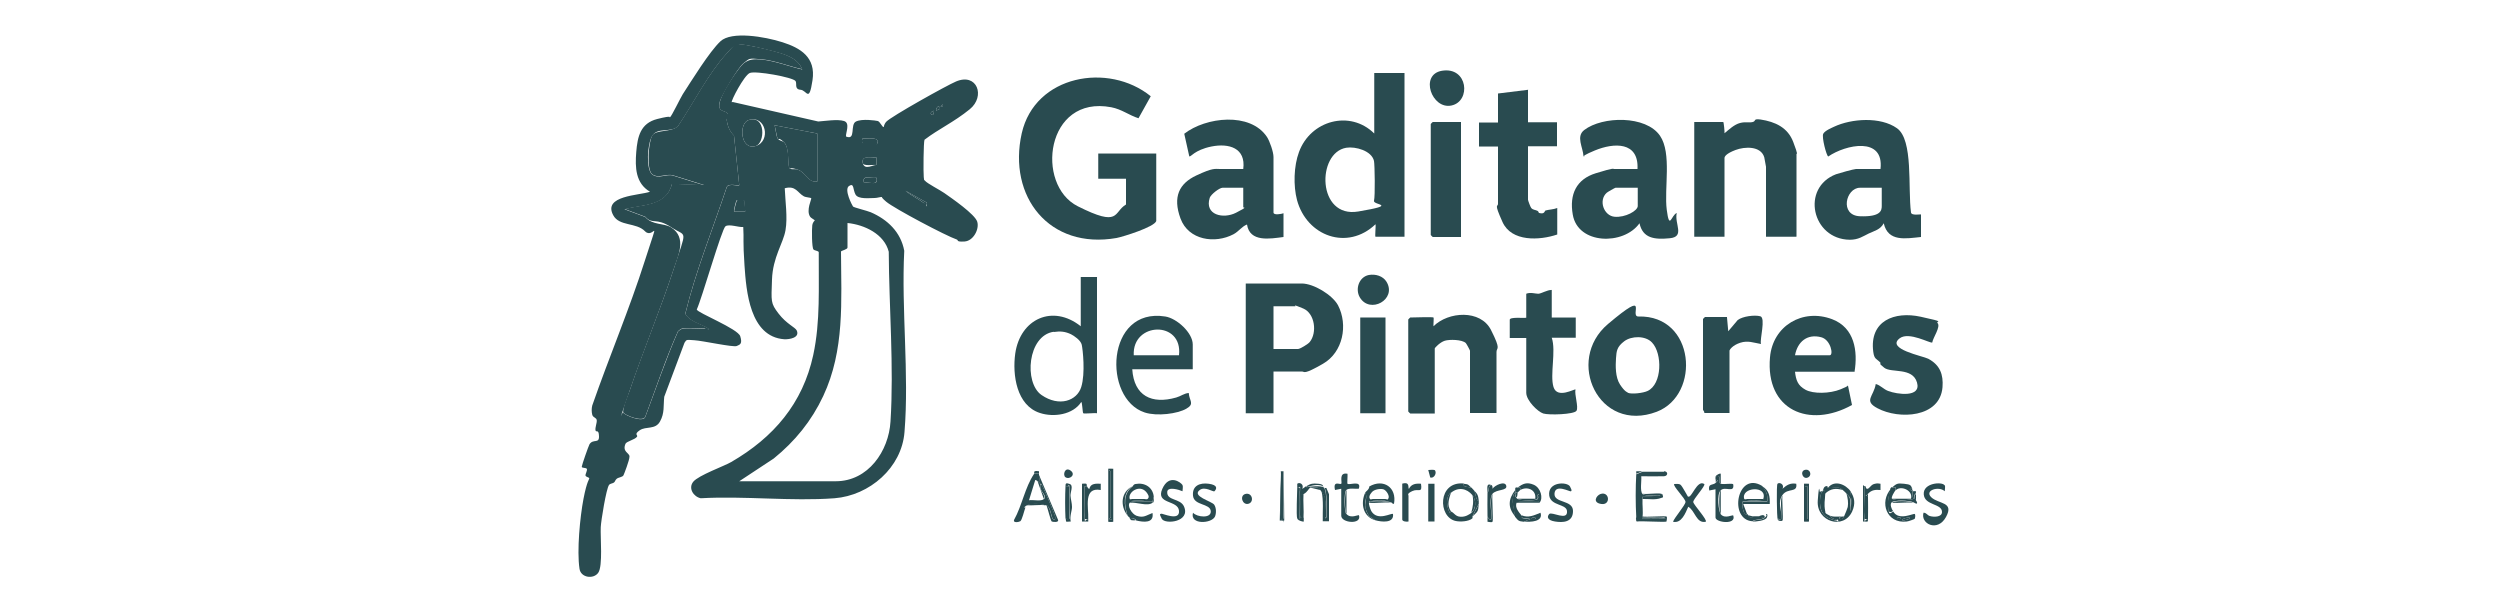 <?xml version="1.0" encoding="UTF-8"?>
<svg id="Capa_1" xmlns="http://www.w3.org/2000/svg" version="1.1" viewBox="0 0 1000 243">
  <!-- Generator: Adobe Illustrator 29.5.1, SVG Export Plug-In . SVG Version: 2.1.0 Build 141)  -->
  <defs>
    <style>
      .st0 {
        fill: #294b50;
      }

      .st1 {
        fill: #294b50;
      }
    </style>
  </defs>
  <path class="st0" d="M293.1,40.8l34.2,7.8c2.8-.2,7.7-1,10.3-.2s.6,4.8.8,6.2c4.1,1.7,1.5-4.8,4-6s7.8-.4,8.7-.2,1.9,2.7,2.4,2.4c.1-.7.5-1.6,1-2.1,1.9-2.1,24.3-14.6,27.9-16.1,8.4-3.6,11.9,5.9,5.5,11.1s-12.5,7.9-18.1,12.2c-.4.9-.5,13.2-.3,14.9s0,.9.5,1.5c.9,1.1,6,3.7,7.7,4.9,3,2.1,12.3,8.5,13.2,11.5s-1.6,7.7-5.1,7.9-2.3-.5-3.1-.8c-4.2-1.4-25-12.4-28.2-15.1s-.9-1.8-1.6-1.9-2,.4-3,.4c-2.1,0-6.6.6-7.7-1.4s-.5-4.8-2.6-3.4,1.3,7.8,1.6,8.2,5.7,1.7,7.1,2.3c6.7,2.9,12,7.9,13.4,15.4-1.2,23.5,2,49.2.1,72.5-1.1,14.3-14,25.4-28,26.5-17.3,1.3-36-1-53.5,0-2.9-.6-5.1-4-3-6.6s12.5-6.3,15.2-7.9c16.9-9.8,28.6-23.4,32.8-42.8,2.9-13.5,2.1-27.3,2.2-41.1-.1-.6-1.6-.6-2.1-1.1-.7-.7-.7-8.1-.5-9.6s1-1.9,1-2c0-.3-1.5-.9-1.9-1.6-1.6-2.5.7-7,.5-7.3s-2.1-.3-3-.8c-2.5-1.4-3.2-4.4-7.6-3.2.2,5.2,1.2,11.6.3,16.8s-5.1,10.8-5.4,19.7-.6,9.4,2.6,13.6,6.7,5.5,7.3,6.8c1.3,2.9-2.9,3.6-5,3.5-13.8-1-15.2-19.3-15.9-29.5s-.2-10.3-.5-15.4c-1.8.2-5.6-1.3-7.1-.3s-9.5,29.1-11.5,33.3c.2,1.3,16.5,7.7,17.4,10.7s0,3.3-1.4,3.9-13.6-2.1-16.9-2.3-3.1-.4-4,1l-8.1,21.6c-.4,3.6.2,6.5-1.7,9.9s-5.6,1.8-8.1,3.5-.6,1.9-1.1,2.6c-.9,1.2-4.1,1.8-4.6,2.8-1.4,3.3,1.6,3.6,1.6,5.1s-2.2,7.1-2.4,7.5c-.4.8-2,.8-2.7,1.4s-.6,1.1-1.1,1.5-1.6.4-2,1c-1.1,1.5-3.2,14.3-3.3,16.9-.2,4,.9,15.5-1,18.2s-7,2-7.5-1.6c-1.1-7.2.2-20.7,1.6-28s2.4-7.8,2.3-8.2-1.4-.5-1.5-1.1.9-2.2.5-2.7-2-.2-2-.8,2.7-8.3,3.1-9c1.5-2.3,3.9-.1,3.8-3.2s-1.2-1.3-1.4-2.4.6-2.9.5-4-1.5-1-1.8-2.2-.3-2.5,0-3.7c6.7-19.3,14.9-38.6,21.1-58.1s3.5-8,0-11.6-10.3-1.9-12.7-6.4c-4.3-7.9,10.4-7.9,14.7-9.4-5.8-3.4-6-9.7-5.5-15.9s1.7-11.5,8.4-13.2,4.5-.4,5.1-.7,4.2-7.8,5.1-9.2c3.5-5.4,10.7-17.1,15.1-21.2s17.6-1.9,24.8.4,13.4,6,12,15.2-2.2,4-4.8,3.8-1.3-2.6-2-3.5c-1.1-1.5-16-4.2-18.3-3.2s-7.6,11.2-7.2,11.7ZM272.7,131.5c2-.4,6.7,0,9.1,0s2.7,1.4,1.3-.2c-3-1.8-7-2.5-9-5.7,4.2-17.2,11-33.9,16.6-50.7.6-1.7,4.4-.4,5-.8l-2.1-19.8c-1.7-1.7-2.6-3.8-2.9-6.2s.7-2.2.3-2.7c-1-1.4-4.3-.3-3-4.9s7.9-14,9.5-15.2c2.3-1.7,4.1-1.7,7-1.5,5.4.5,11.2,2.8,16.4,4-1.9-4.8-7.4-6.2-12-7.4s-10.5-2.6-13-2.6-3.9,2.2-5.3,3.7c-7.5,8.3-13.1,19.7-19.4,29-2.7,2.7-8.2.3-10.3,3.8s-2.5,13.6,0,15.5,5.6-.3,8.2.4l12.5,3.9-12.8-.5c-2.2,9-11.7,8.2-19,10.1l8.3,3.1c2.9,3.4,7.4,2.3,10.4,4.2,6.3,4.1,2.8,11.2,1,16.6-5.4,16.4-12.1,32.5-17.7,48.9s-2.8,7.5-2.5,8.5,7.9,4.2,8.8,1.8c4.3-11.4,8.2-23.1,13.1-34.2.3-.3,1.2-1,1.5-1ZM377.1,41.8l-.8.8c0,.5,1.3-.3.8-.8ZM375.8,42.8c-.7-.7-1.5.7-1.3,1.5.5-.5,2.1-.6,1.3-1.5ZM373.3,45.8c0,0,.3-1.2.3-1.5-2.3.6-1,2.2-.3,1.5ZM299.5,48c-4.1,1.2-3.4,12.3,2.8,10.4s4.1-12.5-2.8-10.4ZM326.9,53.4l-17.1-3.3c.5,1.3.6,4.3,1.3,5.3s1.8.9,2.5,1.5c2.5,2.3,1.3,9.9,2.3,10.5s2.2,0,3.3.5c3.1,1,4.1,5.3,7.7,4.7v-19.2ZM345,55.4c-1.5,3.5,5.7,3,6,1.8.8-2.7-4.7-1.6-6-1.8ZM350.6,63c-2.1.1-6.2-.9-5.5,2.2s4.3.6,5.5.8v-3ZM350.6,71.1c-2.5.4-5.9-1.4-5,2,2.5-.4,5.9,1.4,5-2ZM370.8,81.1l-8.6-4.8c2.2,1.9,4.9,3.1,7.2,4.8s1.1,2.7,1.4,0ZM297.7,80.1c-.1-.1-2.7-.1-3,0s-1.3,4.3-1.1,4.5h4.5c-.2-.7-.4-4.4-.5-4.5ZM295.7,192.5h38.6c13,0,21.2-12.1,21.9-23.9,1.4-21.9-.6-46-.7-67.9-1.8-7.1-9.7-10.8-16.5-11.5v9.8c0,.8-2.4,1.2-2.6,1.6.1,19.9,1.5,39.4-7.1,57.8-4.7,10-11.3,18.1-19.8,25l-13.8,9.1Z"/>
  <path class="st0" d="M462.5,88.4c-.7,2.4-13.3,6.3-15.9,6.8-26.8,4.7-43.6-16.5-37.9-41.9,5.3-23.3,34.7-28.5,51.6-14.8l-4.9,8.8c-3.8-1.2-6.7-3.6-10.9-4.4-26.2-5-30.5,31-13.4,39.6s14.1,2.4,19.3-.7v-10.3h-11.1v-10.1h23.2v27Z"/>
  <path class="st0" d="M561.8,29.2v65.5h-11.6c-.3,0,.2-4.5,0-5-11.2,10.7-27.5,4.8-31.4-9.7-1.5-5.7-1.3-13.6.8-19.2,4.6-12.6,20.4-17,30.1-7.4v-24.2h12.1ZM538.5,59.1c-11.9,2-11.7,28.3,4.8,25.5s5.8-2.5,6.3-4.3.3-14.4,0-15.9c-.9-4.1-7.4-5.9-11.1-5.3Z"/>
  <path class="st0" d="M513.4,85.2v9.6c-5.4.7-13.5,2.2-14.6-5-2.1.8-3.2,2.7-5.4,3.9-7.4,3.9-18,2.4-21.2-6.3s-.5-14,6.3-17.2,7.5-2.6,9.5-2.6h9.3c1.1-8.4-5.7-10.4-12.7-9s-8.4,4.5-8.9,3.9l-2-9c8.6-6.7,26.4-8.8,33.1,1.3,1.1,1.7,2.6,6,2.6,8v22.2c0,1.2,3.2.6,4,.3ZM497.3,75.1h-8.3c-1.2,0-4.6,2.6-5.1,4-2.2,6.9,5.4,8.6,10.5,6s2.9-1.9,2.9-2.2v-7.8Z"/>
  <path class="st0" d="M768.4,85.7v9.1c-6,.6-13.2,2.1-14.9-5.5-1.4,2.6-3.7,3-6,4.1s-4.1,2.5-7.6,2.5c-15.2-.2-19.6-20.8-5.5-26.2,1.1-.4,7.2-2.1,8-2.1h9.8c1.5-13.1-13.9-9.8-20.9-5-.7-.2-2.7-7.8-2-9.1s3.5-2.4,4.3-2.8c7-3.3,18.6-4.1,25.2.6s4.3,23.9,5.6,33.7c.2,1.4,4,.6,4,.8ZM752.8,75.1h-8.8c-5.7,0-8.3,11.1,0,11.4s8.7-2.3,8.7-4.1v-7.3Z"/>
  <path class="st0" d="M655,67.5c.5-10.9-9.4-10.5-17.1-7.3s-2.7,2.4-4.5,2.3c-.2-3.6-3.1-7.9.3-10.5,7.3-5.6,24.7-5.9,30.3,2.3,4.8,7,1.6,21.1,2.7,29.6s1.8,2.1,4,1.3c-1,4.3,3.4,9.5-2.8,10.1s-10.8,0-12.1-6c-6.3,8.9-24.7,8.6-26.7-3.5-1.4-8,1.4-14.1,9.2-16.5s6.7-1.7,7.4-1.7h9.3ZM655,75.1h-8.8c-.2,0-3.2,1.7-3.5,2-3.4,3-1.2,9.2,3.1,9.6s9.3-2.4,9.3-4.3v-7.3Z"/>
  <path class="st0" d="M718.5,94.7h-12.1v-28c0-.2-.6-3.4-.7-3.8-1.4-4.6-7.8-4.3-11.5-2.9s-4.4,2.6-4.4,3.2v31.5h-12.1v-45.9h11.6c.2,0,.6,4,.5,4.5,1.8-1.5,3.9-3.5,6.2-4.1s3.6,0,5.1-.4,0-1.4,3.1-1c5.9.9,10.9,3.2,13.1,9s1.3,4.4,1.3,4.8v33Z"/>
  <path class="st0" d="M509.4,148.7v16.6h-11.1v-51.9h22.4c4.7,0,12.2,4.5,14.5,8.7,4.1,7.9,2,18.8-6,23.4s-7.2,3.1-8.5,3.1h-11.3ZM509.4,139.6h9.8c.8,0,4.1-2,4.7-2.8,3-3.7,2.1-11.4-2.6-13.4s-3-.9-3.1-.9h-8.8v17.1Z"/>
  <path class="st0" d="M611.2,35.8v13.1h11.6v9.6h-11.6v21.4c0,.3,1,3,1.3,3.3.7.8,1.6.7,2.4,1.1s.4.9.8.9c2.2.6,2.1-.8,2.5-1,1.4-.4,3.2-.4,4.7-1v10.6c-7.1,2.4-18.3,3-21.9-5s-1.8-5.8-1.8-7.3v-22.9h-7.6v-9.6h7.6v-11.6l12.1-1.5Z"/>
  <path class="st0" d="M573.4,127c.2.2-.1,2.9,0,3.5,5.9-5.9,18.8-6.8,23,1.5s2.2,6.8,2.2,8.8v24.4h-10.6v-24.9c0-.2-1.4-2.8-1.7-3.1-1.5-1.4-6.5-1.5-8.4-.9s-4,2.8-4,3.1v26h-9.8c0,0-.8-.7-.8-.8v-36.8c0,0,.7-.8.8-.8,1.3,0,9-.3,9.3,0Z"/>
  <path class="st0" d="M655.4,126.6c22.7-.6,25,31.3,7.3,38.1-23.2,8.8-36.8-20.5-19.5-35.1s8.2-2.9,12.2-3ZM651.1,157.1c1.6.7,6.2.1,7.9-.7,5.9-2.7,6-15,1.8-19.4-2.6-2.8-8.2-2.7-11.1-.5s-3.1,3.8-3.3,6.8-.3,7.6,1.6,10.5,2.9,3.1,3.1,3.2Z"/>
  <path class="st0" d="M741.7,148.7h-23.7c.4,3.4,1.1,5.5,4.2,7.2s9.7,1.6,14.1-.2,1.8-1.3,2.9-1.4l1.6,7.7c-17.1,9.5-34.7,2.1-32.8-19.1,1.1-12.6,13.1-19.7,24.9-15.2,8.9,3.4,10.3,12.7,8.9,21.1ZM718,142.1h13.9c1.6,0,.4-6.2-3.4-7.2-5.6-1.5-9.5,1.8-10.5,7.2Z"/>
  <path class="st0" d="M438.8,110.9v54.4c-1-.2-5.2.3-5.5,0s-.4-4.5-.8-4.5c-3.3,5.1-11,6.2-16.5,4.4-9.4-3-11.1-15.3-9.9-23.8,2-13.9,15-19.8,26.2-10.9v-19.7h6.6ZM421.5,132.7c-10.5,1.5-12,20.4-4.9,25.3s14.2,2.3,15.9-3.2.6-15.1.2-16.9-3.1-3.6-4.3-4.2c-2.3-1.1-4.3-1.3-6.9-.9Z"/>
  <path class="st0" d="M772.9,137c-.7.5-9.3-4.5-13-1.7-5.7,4.3,9.3,7.1,11.4,8.2,4.7,2.5,6.1,6.3,5.7,11.4-1,12.2-17.4,13-26,8.4-5.7-3-1.5-4.7-.7-9.7,1.9.5,3.1,2.1,5,2.8,3.4,1.3,13.3,2.8,11.5-3.4s-10.3-3.7-13.1-5.9-1-1.4-1.6-2.1c-1.5-1.6-2.4-1.2-2.8-4.3-1.6-12.4,8.5-16.3,19-14s5.9,1.6,6.7,2.5c1.4,1.5-1.8,5.8-2.1,7.8Z"/>
  <path class="st0" d="M620.7,115.9v11.1h9.6v8.1h-9.6c1.8,5.3-.8,14.8.7,19.7s8.5.6,8.8,1c-.5,1.9,1.3,7,.4,8.5s-11.1,1.8-13.3,1.1-6.8-5.2-6.8-8.3v-21.9h-6.6v-7.3c0-1.2,5.4-.6,6.6-.8v-9.6c1.6-.7,3.7,0,4.8,0s3.7-1.6,5.3-1.5Z"/>
  <path class="st0" d="M477.1,147.7h-24.2c.7,10.7,7.8,14.1,17.6,11.3,1.8-.5,3.2-1.7,5-1.8.2,3.2,2.5,4.3-1,6.3s-11.6,3.1-16.6,1.5c-16.9-5.5-15.6-42.2,8.2-38.4,4.6.7,11,6.5,11,11.2v9.8ZM471.6,142.1c1.6-14-18.8-13.4-18.1,0h18.1Z"/>
  <path class="st0" d="M584.4,48.9v45.9h-11.3c0,0-.8-.7-.8-.8v-44.4c0,0,.7-.8.8-.8h11.3Z"/>
  <path class="st0" d="M690.8,127l.5,5.5,3.8-4.5c2-1.5,6.7-2.1,9-1.5s-.3,9.4.3,11.1c-3-.5-5.2-1.5-8.3-.5s-4.3,2.8-4.3,3.2v24.9h-10.1c.2-.5-.5-1.1-.5-1.3v-36.3c0,0,.7-.8.8-.8h8.8Z"/>
  <rect class="st0" x="544.1" y="127" width="10.1" height="38.3"/>
  <path class="st0" d="M576.8,28.3c10.4-1.7,11.7,12.2,3.8,13.9s-12.9-12.4-3.8-13.9Z"/>
  <path class="st0" d="M547.5,110c2.7-.5,5.7.4,7.1,2.7,4.3,7.1-6.7,13.1-10.7,6.2-1.9-3.3-.3-8.1,3.6-8.9Z"/>
  <path class="st1" d="M675.2,198.6c1.4,1,3.6-6.9,6.5-5,.7.6-4.5,6.1-4.4,7.2s5.8,7.2,5,7.9c-3.8.8-4.2-4.4-7-6-1.1,2.5-2.7,6.8-6.1,6,.6-1.7,4.9-6.6,5-7.9s-5.3-6.5-4.5-7.2c.8,0,1.8-.2,2.5.3s2.8,4.6,3,4.8Z"/>
  <path class="st1" d="M415.6,189.5c0,.2,0,.3,0,.5.2,1.1.3,2.5.5,3.5,0-.1-.9-1-1-1-.2-.2-.9-.6-1-.5l-2.5,8.1c1.7-.3,4.8.6,6-.5s-.9-2.7-1.3-4-.1-1.4-.2-2c.2.2.6.3.9.8.7,1.3,4.9,11.3,5.2,12.5s-.7,1-1,.8c-.6-.6-1-5-2.5-5.5s-.3,0-.5,0c-1.5-.8-6.1-.9-7.6,0s-.5.4-.5.5l-.5.2.5.3c-.4,1-1.3,4.9-2,5.3s-2.9.7-2.5-.5c3.2-5.7,4.4-13.1,8-18.4h2Z"/>
  <path class="st1" d="M585.5,193.5c-.4,1.5,1.8,1.2,3,1.5.2.1.3.3.5.5,1.7,1.4.9,4.1,2.5,5,0,.3,0,.7,0,1l-2.5,5c0,0,.1.7-.1.9-1.5,1.2-4.7,1.4-6.6,1-7.2-1.5-7.3-16,3.2-15ZM580.4,197c-2.3,1.9-1.7,5.7-.5,8.1.2,0,.4-.5.5-.5,1.3.5,1.7,2,3.8,2.1s3.4-.9,4.3-1.5c2-1.5,2-5.2.5-7.1-2.3-2.8-5.7-3.4-8.6-1Z"/>
  <path class="st1" d="M546.1,197c.1-.3,1.7-1.3,1.6-2.4,5.7-3.3,11.1.4,9.9,6.9-.6.2-.9-.5-1-.5-2.1-.7-5.7-.8-7.8-.5s-1-.2-1.2.5.6,2.8.9,3.4c2.5,4.3,8.2.6,8.7,1.2.5,3.8-4.6,3.2-7.1,2.5l-2.5-1.7c-.8-1.2-1.4-2.7-1.5-4.1s.9-3.7,0-5.3ZM555.2,199.6c1-1-.7-3.6-1.9-3.9s-3.5,0-4.5,1.1-1.4,2.2-.7,2.9,6.2.8,7.1,0Z"/>
  <path class="st1" d="M473,194.1c.3.5,0,1.8,0,2.4-1.3-.6-5.9-2-6.1.2-.3,3.7,5.2,2.5,6.7,5.9,2.7,6.2-7.6,7.3-8.9,4.9s-.4-1.8-.2-2c.3-.3,7.5,3.2,7.1-1.2s-9.4-2.5-6.7-8.7,7.4-2.7,8.1-1.6Z"/>
  <path class="st1" d="M665.6,188.5v2c-3,.1-6.1,0-9.1,0,.2,1.7-.6,5.9.5,7.1s7.1,0,7.1.8l-7.1.3c0,.3,0,.7,0,1-.1,2.2.3,5.1,0,7.1s-.6,0-.5.5c2.6,0,5.2-.1,7.8,0s1.9-.4,1.8.5c-3.2-.2-6.7.3-9.9,0s-1.2,0-1.7-1c-.3-5.2-.3-11.9,0-17.1l2.5-1c2.8,0,5.8,0,8.6,0Z"/>
  <path class="st1" d="M628.3,196.5c-.3.3-6.2-3.1-6.5.9s7.4,2.4,7.4,7-4.1,4.7-7.2,4.2-3.3-1.9-2.3-3,7.5,3,7.1-1.2c-.3-2.9-6.4-2-7.1-6.1-.8-5.7,7.2-5.7,8.3-3.7s.4,1.8.2,2Z"/>
  <path class="st1" d="M777.9,194.1c.3.5,0,1.8,0,2.4-2.3-2.2-8.3-.4-5.4,2.4s9.3,1.7,5.9,7.9-10.3,2.7-9-1.7c1.1-.1,1.5,1,2.5,1.3,1.6.5,4.9.5,4.9-1.6,0-3.5-7-2.5-7.3-7.1s7.4-5.1,8.3-3.6Z"/>
  <path class="st1" d="M485.7,196.5c-.3.4-3.8-2.1-5.8-.5-3.4,2.5,4.9,4.5,5.8,5.9s.8,3.5.3,4.7c-1.3,2.9-10.2,3.4-8.8-1.5,1.6,1.8,7.4,2.4,7.1-.7s-6.7-2.1-7.1-6.1,2.7-5.3,6.3-4.8,3.3,1.9,2.3,3Z"/>
  <path class="st1" d="M461,201.1v-.5h.5c0,.3-.3.4-.5.5Z"/>
  <path class="st1" d="M461.5,198.6l-.5,2c-1.9.3-8-.7-9.1.5s.8,4.5,2.7,5.2c2.9,1,3.9-.2,6.4-1.1.7,4.2-3.6,3.7-6.5,3-.5-.9-1.6-1-2.5-1-.5-.4-.6-.5-1-1-1.3-4.1-1.8-8.8,2-11.6.2,0,.2-.8,1.2-1,3.7-.7,6.9,1.3,7.3,5ZM451.9,199.6c.3.8,6.1.8,7.1,0s.2-1.9-.5-2.8c-2.7-3.2-7.5.1-6.6,2.8Z"/>
  <path class="st1" d="M538.6,205.6c1.7,2,4.7.2,5,.5,1.2,3.9-7.1,3.1-7.1.2v-10.8l-2.5.5c-.9-4,2-2,2.5-2.5s-1.2-4.7,2.5-4c.1.7-.2,3.9,0,4,.7.7,5.8-1.6,4.5,2-1.4.1-4-.4-5,.5s-.8,8.6,0,9.6Z"/>
  <path class="st1" d="M704.9,194.5c1.6,1.7,2.3,3.6,2,6h-9.6c-.8,0-.2,4.1.6,4.9s.8,0,.9.1c.2.2.4.4.5.5s.2.8.9,1,1.1-.5,1.2-.5c.7,0,1.3,0,2,0s1.5.9,2.5,0v.5c-1.3,1.1-3.7.5-5,1.5-9.6-.7-6-20.3,4-14.1ZM697.8,199.6c.2.7,5.3.7,6.3.5s1,.2,1.2-.5c1.9-5.6-9.1-4.8-7.6,0Z"/>
  <path class="st1" d="M686.3,190.5c2.8-.8.6,2.6,2,3s4.9-.4,5,.3c.5,3.6-3.2.6-5,2.3s-.8,8.6,0,9.6c1.7,2,4.7.1,5,.5,1.4,3.9-7.1,2.8-7.1.8v-11.3l-2.5.5c-.6-2.9,1.3-2,2.5-3s.9-1.1,0-1.5c0-.3,0-.8,0-1Z"/>
  <path class="st0" d="M560.8,193.5c3.5-1.1,2.2,2,2.8,2,.9-1.9,2.8-2.2,4.8-2,.6,4-1,1.8-3.4,2.9s-1.6,1.5-1.6,1.9v10.3c-.7.2-2.5,0-2.5-.8v-14.4Z"/>
  <rect class="st1" x="571.3" y="193.5" width="2.5" height="15.1"/>
  <path class="st1" d="M711,207.6c-.2-.7-.5-13.6,0-14.1.8-.8,2.9.3,2,2,1.7-1.5,3.1-2.4,5.5-2,.6,3.8-3.4,1.5-5.5,4.5s-.3,6.1-.5,8.3.2,1.3-1.5,1.2Z"/>
  <path class="st1" d="M596.5,194c.6.2.5,1,.5,1.5.9-1.4,5-3.3,5.5-1.2s-3.8,1.3-5.5,3.2,0,9.3-.5,10.1-1.4-.7-1.5-1c0-3.2-.1-6.4,0-9.6,1-.9,0-2.5,1.5-3Z"/>
  <path class="st0" d="M445.3,187.5v21.2c0,.1-2,.1-2,0v-21.2c0-.1,1.7,0,2,0ZM444.8,188h-1c-.2.2.5.6.5.8v18.1c0,.1-.7.6-.5.8h1s0-19.7,0-19.7Z"/>
  <path class="st1" d="M434.8,194.5c.2.4.5,1.1,1,1,.3-2.2,2.8-2.1,4.5-2v2.5c-7.1-1.3-4.8,7-5,11.6-1.8,0-1.4.3-1.5-1.2-.3-3.8.2-8,0-11.9h1Z"/>
  <path class="st0" d="M731.1,195c2.4.5,3.9-1,6,1-2.8-.8-4.9-.6-7.1,1.5,0-.7-.1-1.7-1-1s-1.1,4-1,4.8c0,3.5,1.8,5.6,5.1,6.6s2.1.8,2-.3c-2,.4-2.5-.8-3.5-1.5,1.5.8,3.4.5,5,.5l-1,.5v.5c1.1.1,1.5,0,2-1s1.4-3.4,1.5-3.8c.3-1.7,0-3.6-.5-5.3.5.7,1.4,1.1,1.4,2.4v4.6c.1,0,.6-3.8.6-3.8l-.5-4.3c1.8,2.6,2.1,5.1.8,8.1-3.4,7.6-14.4,4.2-13.8-4.2s.7-3.1.9-3.5,1-.3,1-.3c.3-.3.3-1.7,1.3-2s.7.5.7.5Z"/>
  <path class="st1" d="M746.7,195.5c.9.3,1.5-1.5,2.9-1.9s1.8-.2,2.6-.1v2.5c-2.1-.2-3.6,0-5,1.5s-1.2.5,0,1c0,3,.1,6.1,0,9.1-1.8,0-1.4.3-1.5-1.2-.3-3.8.2-8,0-11.9.7-.2.5.8,1,1Z"/>
  <path class="st0" d="M756.3,195.5c-.7,2.6-1.3,4.5-1,7.3s.3,3,2,1.8c2.2,3.9,8.2.6,8.6,1s.1,1.7,0,1.9-2.7,1.1-3.2,1.1c-8.1,1-11.1-7.8-6.3-13.1ZM760.3,207.1c-2.1-.3-2.1.7,0,.5v-.5ZM763.9,207.1c-.8-.4-3.7.7-3,1,.7.3,3.7-.7,3-1Z"/>
  <path class="st0" d="M607.1,195c2-1.5,3.6-2.3,6.4-1.1s3.9,5.4,2.3,7.2h-9.3c.4-1.1,7.6-.3,9.1-.5v-3c-1,0-.2,1.3-.6,1.9-.6.9-6.8.8-8,0h7.1c.5-3.6-3.2-5.1-6-3.5.1-1.1,0-1.1-1-1Z"/>
  <path class="st1" d="M606.6,199.1c0,.2.3.4.5.5,1.2.7,7.4.8,8,0s-.5-2,.6-1.9v3c-1.5.3-8.7-.6-9.1.5-.7,1.9,1,3.7,2,5s-.2.7,0,.9c.4.3,2.7.4,3.4.6l-2.5,1c-2.2-.2-2.2-.5-3.5-2l-1-5.8c0-.9.2-3.4,1-3.8,0,1.1,0,1.1.5,2Z"/>
  <path class="st1" d="M607.1,195c1.1-.1,1.1,0,1,1,0,0-1,.9-1,1-.3,0-.8,0-1,0,0-.3,0-.7,0-1,0,0-.1-.6.1-.9s.8,0,.9-.1Z"/>
  <path class="st0" d="M522.5,194.5c1.9-1.1,2.5-1.2,4.8-1s1.7,1,2.3,1.5.8-.1,1,.3,1,2.3,1,2.4v10.8h-2.5c-.1-4,.4-8.1-.5-12.1,2.4,2.9,1.4,5.2,1.5,8.8s-.4,1.9.5,1.8c-.2-2.5.6-10.4-1-12.1s-5.5-.5-6.8-.1l-.3-.4Z"/>
  <path class="st1" d="M764.9,195.5c0,.1,0,.3,0,.5s0,.3,0,.5c-.1-.3-2.2-1.1,0-1Z"/>
  <path class="st1" d="M756.8,195h1.5s0,1,0,1c-.5.5-2,3.1-1.5,3.5,1.1,1,8.2.5,8.6,0-.4-.8-.3-2.4-.5-3h.5c.2,0,.7-.1.9,0s0,.7,0,.9c-.8.3-.8,2.2,0,2.5,0,.3.7.9.5,1.5-.6.2-1.2-.5-1.5-.5-1.5-.8-7.7-.9-8.6,0s0,2.8.5,3.5c-1.7,1.2-1.9-.2-2-1.8-.2-2.8.3-4.7,1-7.3.2-.2.3-.4.5-.5Z"/>
  <path class="st0" d="M512.4,188.5c.4,2.1-.7,18.9.3,19.2s.7-1.1.8-1.8c.2-5.8-.2-11.6,0-17.4l.2,19.7h-1.8s.5-19.7.5-19.7Z"/>
  <path class="st1" d="M426.2,194.5c1.8,0,1.4-.3,1.5,1.2.2,3,.2,7.7,0,10.6s.2,1.3-1.5,1.2c-.2-4.1-.2-9,0-13.1Z"/>
  <path class="st1" d="M740.2,196.5l.5,4.3-.5,3.8v-4.6c0-1.3-1-1.7-1.5-2.4s-1.2-1.2-1.5-1.5c-2.1-2-3.6-.5-6-1,2.5-3.2,7-1.5,9.1,1.5Z"/>
  <path class="st1" d="M513.4,188.5c-.2,5.8.2,11.6,0,17.4s.4,2.1-.8,1.8.2-17.1-.3-19.2h1Z"/>
  <path class="st0" d="M435.3,207.6c0,.3,0,.7,0,1h-2.5s0-15.1,0-15.1c2.6-.3,1.6.3,2,1h-1c.2,3.9-.3,8,0,11.9s-.2,1.3,1.5,1.2Z"/>
  <path class="st1" d="M518.9,195c0-.4,0-1.5,0-1.5,1-.8,2.8.3,2,2,.1.1,1.2-.8,1.5-1l.3.4c1.3-.4,6-.7,6.8.1,1.6,1.7.8,9.6,1,12.1-.9.1-.5-1.1-.5-1.8-.1-3.6.8-5.9-1.5-8.8s-.4-.4-.5-.5-.2-.7-.8-.9-2.7-.3-3.2,0-1,1.7-2.5,2.5-.8-.2-1,0c-.2.3,0,6.7,0,7.8s-.5,2,1,1.7c0,.5,0,1,0,1.5-.2.2-2.3-.4-2.5-1,1.5.3,1-.8,1-1.7.1-2.9,0-6.2,0-9.1s.5-2-1-1.7Z"/>
  <path class="st0" d="M654.5,206.6c.5,1,.7,1,1.7,1,3.2.2,6.7-.2,9.9,0,.1-.9-1.1-.5-1.8-.5-2.6-.1-5.2,0-7.8,0-.1-.4.5-.5.5-.5,1.4.3,9.2-.3,9.6,0s0,1.9,0,2c-.4.4-10.2-.3-11.8,0-.6,0-.3-1.4-.3-2Z"/>
  <path class="st0" d="M723.6,193.5v15.1c0,.1-2,.1-2,0v-15.1c0-.1,1.7,0,2,0ZM723,194.5h-1v13.1h1v-13.1Z"/>
  <path class="st0" d="M756.8,195c1.8-1.5,2-1.8,4.8-1.5s2.7.6,3.3,2c-2.2,0-.1.7,0,1,.2.6,0,2.2.5,3-.4.5-7.5,1-8.6,0h7.6c.9-3.3-3.9-5.4-6-3.5v-1s-1.5,0-1.5,0Z"/>
  <path class="st0" d="M765.4,196.5h-.5c0-.2,0-.3,0-.5.2.1.4.5.5.5Z"/>
  <path class="st1" d="M640.2,197.6c3.6-1.2,4.2,4.5.4,4s-2.1-3.4-.4-4Z"/>
  <path class="st0" d="M704.9,194.5c2.8,1.7,3.1,4,3,7.1h-10.6l1.5,4c0,0-.6.2-.9-.1-.8-.9-1.4-4.9-.6-4.9h9.6c.3-2.4-.4-4.3-2-6Z"/>
  <path class="st0" d="M426.2,194.5c0-1.1.1-1.5,1.7-.9s.2,3.3.3,4.7.6,3,.6,4.5-1,3.8-.5,5.8c-1.8,0-1.9.6-2-1,1.8,0,1.4.3,1.5-1.2.2-3,.2-7.7,0-10.6s.2-1.3-1.5-1.2Z"/>
  <path class="st1" d="M498.1,197.6c2.8-.8,3.7,3.2,1.3,3.9s-3.7-3.2-1.3-3.9Z"/>
  <path class="st0" d="M608.6,206.1c2.8,1.2,5,0,7.6-1,1.2,3.6-4,3.8-6.5,3.5l2.5-1c-.7-.2-3-.3-3.4-.6s0-.8,0-.9ZM614.2,207.1c-2.1-.3-2.1.7,0,.5v-.5Z"/>
  <path class="st0" d="M518.9,195c1.5-.3,1,.8,1,1.7,0,2.9.1,6.2,0,9.1s.5,2-1,1.7c-.5-1.5,0-10.3,0-12.6Z"/>
  <path class="st0" d="M415.6,190l7.6,17.9c.5,1.2-2.1.9-2.5.7s-1.7-5.5-2.1-6.5c1.5.5,1.9,4.9,2.5,5.5s1.2.2,1-.8-4.4-11.2-5.2-12.5-.7-.6-.9-.8c.1.6,0,1.2.2,2,.4,1.3,2.3,3.1,1.3,4l-2.5-7.1c0,0,.9.9,1,1-.2-1.1-.3-2.4-.5-3.5Z"/>
  <path class="st0" d="M664.6,197.6l.5.5c.3,1.1,0,.8-.7,1.1-2.3.9-5,.3-7.4.4,0-.3,0-.7,0-1l7.1-.3c0-.8-6,.5-7.1-.8,2.2.3,5.5-.4,7.6,0Z"/>
  <path class="st0" d="M747.2,207.6c0,1.6-.3.9-2,1v-14.6s1.5,1.5,1.5,1.5c-.5-.2-.3-1.2-1-1,.2,3.9-.3,8,0,11.9s-.2,1.3,1.5,1.2Z"/>
  <path class="st0" d="M521.4,197.6c-.2,3.2.2,6.4,0,9.6-1.5.3-1-.8-1-1.7s-.2-7.5,0-7.8.8,0,1,0Z"/>
  <path class="st0" d="M607.1,197c-.2.3,0,1.5-.5,2-.6-1-.5-.9-.5-2,.2,0,.7,0,1,0Z"/>
  <path class="st0" d="M606.1,197c-.9.4-1,2.8-1,3.8l1,5.8c-3.1-3.6-2.8-7,0-10.6,0,.3,0,.7,0,1Z"/>
  <path class="st1" d="M721.8,188c2.2-.7,3,1.9,1.7,2.8-2.2,1.5-3.7-2.1-1.7-2.8Z"/>
  <path class="st1" d="M426.2,190.9c-1.2-.8-.3-4.3,2-2.7s-.3,3.8-2,2.7Z"/>
  <path class="st0" d="M573.8,188c1.1.7.1,3.5-1.7,3l-.8-3c.7,0,1.9-.2,2.4,0Z"/>
  <path class="st0" d="M452.9,194.5c-3.9,2.8-3.3,7.5-2,11.6-2.9-3.9-2.5-9.2,2-11.6Z"/>
  <path class="st0" d="M597,197.6c-.3,1.5.4,10.7,0,11.1s-1.5,0-2,0c0-.7,0-1.3,0-2,.1.3,1,1.7,1.5,1s-.8-8.5.5-10.1Z"/>
  <path class="st0" d="M461.5,200.6h-.5l.5-2c0,.5,0,1.6,0,2Z"/>
  <path class="st0" d="M461,200.6v.5c-2,1.6-6.6-.4-9.1,0,1.1-1.2,7.1-.2,9.1-.5Z"/>
  <path class="st0" d="M546.1,197c.9,1.5-.2,3.4,0,5.3s.7,2.9,1.5,4.1l2.5,1.7c-4.9-1.4-6-6.7-4-11.1Z"/>
  <path class="st0" d="M713,198.1c-.3,1.4.4,9.7,0,10.1s-1.8.2-2-.5c1.8,0,1.4.3,1.5-1.2.2-2.2-.6-6.8.5-8.3Z"/>
  <path class="st0" d="M538.6,205.6c-.8-1-.8-8.8,0-9.6v9.6Z"/>
  <path class="st0" d="M688.3,205.6c-.8-1-.8-8.8,0-9.6v9.6Z"/>
  <path class="st0" d="M556.7,201.1c-2.8-.4-6.2.3-9.1,0,.3-.8.7-.5,1.2-.5,2.1-.2,5.8-.2,7.8.5Z"/>
  <path class="st0" d="M765.4,201.1c-2.7-.3-5.8.2-8.6,0,.8-.9,7.1-.8,8.6,0Z"/>
  <path class="st0" d="M418.1,202.1c-2.3-.3-5.2.2-7.6,0,1.4-.9,6-.8,7.6,0Z"/>
  <path class="st0" d="M589,206.6l2.5-5c-.2,3.3-.5,3-2.5,5Z"/>
  <path class="st0" d="M686.3,190.5c.2-.5,1.7-1.3,2-1v4c-1.4-.5.8-3.8-2-3Z"/>
  <path class="st0" d="M588.5,195c-1.2-.3-3.4,0-3-1.5,2.2.2,1.7.5,3,1.5Z"/>
  <path class="st0" d="M528,196l-4-1c.5-.2,2.6,0,3.2,0s.7.8.8.9Z"/>
  <path class="st0" d="M591.5,200.6c-1.6-1-.8-3.6-2.5-5,1.9,1.9,2.3,2.1,2.5,5Z"/>
  <path class="st0" d="M665.6,188.5c1.7,0,1.7,1.9,0,2v-2Z"/>
  <path class="st0" d="M596.5,194c-1.6.5-.6,2.1-1.5,3,0-1.6-.6-3.9,1.5-3Z"/>
  <path class="st0" d="M705.9,206.6c-1,.9-2.3,0-2.5,0,.7-.4,2.2-1,2.5,0Z"/>
  <path class="st0" d="M413.6,189.5c.3-.5-.6-1.4,2-1,0,.3,0,.7,0,1h-2Z"/>
  <path class="st0" d="M657,188.5l-2.5,1c0-.3,0-.7,0-1,.8,0,1.7,0,2.5,0Z"/>
  <path class="st0" d="M454.4,208.1c-.5,0-1.1.1-1.7,0s-.7-.8-.9-.9c1,0,2,.1,2.5,1Z"/>
  <path class="st0" d="M700.9,208.6c1.3-1,3.8-.4,5-1.5s.5-.9.5-1.5c.9-.1.5,1.1.3,1.5-.7,1.2-4.4,1.6-5.8,1.5Z"/>
  <path class="st0" d="M701.4,206.6c0,0-.4.7-1.2.5s-.7-.9-.9-1l2,.5Z"/>
  <path class="st0" d="M766.4,200.1c-.8-.3-.8-2.2,0-2.5,0,.8,0,1.7,0,2.5Z"/>
  <path class="st0" d="M686.3,193c0-.5,0-1,0-1.5.9.4.6,1,0,1.5Z"/>
  <path class="st0" d="M747.2,198.6c-1.2-.5-.3-.7,0-1v1Z"/>
  <path class="st1" d="M665.1,198.1l-.5-.5c.5,0,.4.2.5.5Z"/>
  <path class="st0" d="M410.1,203.1l-.5-.3.5-.2c0,.1,0,.4,0,.5Z"/>
  <path class="st1" d="M272.7,131.5c-.3,0-1.2.7-1.5,1-5,11.1-8.8,22.8-13.1,34.2-.9,2.3-8.4-.6-8.8-1.8s1.9-7,2.5-8.5c5.5-16.4,12.3-32.4,17.7-48.9s5.2-12.5-1-16.6-7.5-.9-10.4-4.2l-8.3-3.1c7.2-1.9,16.7-1.1,19-10.1l12.8.5-12.5-3.9c-2.6-.7-5.8,1.4-8.2-.4s-1.5-13,0-15.5,7.6-1.1,10.3-3.8c6.2-9.3,11.9-20.7,19.4-29s3.1-3.7,5.3-3.7,10.2,1.8,13,2.6c4.5,1.2,10.1,2.6,12,7.4-5.3-1.2-11-3.5-16.4-4s-4.6-.3-7,1.5-8.9,13.2-9.5,15.2c-1.3,4.6,2,3.6,3,4.9s-.4,1.8-.3,2.7c.3,2.4,1.2,4.5,2.9,6.2l2.1,19.8c-.5.4-4.4-.8-5,.8-5.6,16.8-12.4,33.5-16.6,50.7,2,3.2,5.9,3.8,9,5.7,1.4,1.6-1.1.2-1.3.2-2.4,0-7.1-.4-9.1,0Z"/>
  <path class="st1" d="M326.9,53.4v19.2c-3.6.7-4.6-3.6-7.7-4.7s-3-.3-3.3-.5c-1.1-.6.1-8.2-2.3-10.5s-2-.8-2.5-1.5-.8-4-1.3-5.3l17.1,3.3Z"/>
  <path class="st1" d="M299.5,48c6.9-2.1,6.5,9.3,2.8,10.4-6.2,1.9-6.9-9.2-2.8-10.4Z"/>
  <path class="st1" d="M297.7,80.1c.2.2.3,3.8.5,4.5h-4.5c-.2-.2.9-4.3,1.1-4.5s2.8-.2,3,0Z"/>
  <path class="st1" d="M350.6,63v3c-1.2-.2-5.2.6-5.5-.8-.7-3.2,3.4-2.1,5.5-2.2Z"/>
  <path class="st1" d="M345,55.4c1.3.2,6.9-.9,6,1.8s-7.5,1.7-6-1.8Z"/>
  <path class="st1" d="M350.6,71.1c.8,3.4-2.6,1.6-5,2-.8-3.4,2.6-1.6,5-2Z"/>
  <path class="st1" d="M373.3,45.8c-.7.7-2-.9.3-1.5,0,.3-.2,1.4-.3,1.5Z"/>
  <path class="st1" d="M375.8,42.8c.9.9-.8,1-1.3,1.5-.2-.8.6-2.2,1.3-1.5Z"/>
  <path class="st1" d="M370.8,81.1c-.3,2.7-1.1.2-1.4,0-2.3-1.7-5-2.9-7.2-4.8l8.6,4.8Z"/>
  <path class="st1" d="M377.1,41.8c.5.5-.8,1.3-.8.8l.8-.8Z"/>
  <path class="st0" d="M588.5,205.1c.7-2.6,1-4.3.5-7.1,1.5,1.9,1.5,5.6-.5,7.1Z"/>
  <path class="st0" d="M580.4,204.6s-.2.5-.5.5c-1.2-2.4-1.9-6.1.5-8.1-.8,2.6-1.8,5,0,7.6Z"/>
  <path class="st0" d="M555.2,199.6c-.9.8-6.1.9-7.1,0h7.1Z"/>
  <path class="st0" d="M459,199.6c-.9.8-6.8.8-7.1,0h7.1Z"/>
  <path class="st0" d="M705.4,199.6c-.3.7-.7.5-1.2.5-1.1.1-6.1.2-6.3-.5h7.6Z"/>
  <path class="st1" d="M444.8,188v19.7h-1c-.2-.2.5-.6.5-.8v-18.1c0-.1-.7-.6-.5-.8h1Z"/>
  <path class="st1" d="M729.1,196.5c.9-.7,1,.3,1,1-.1,2.9-.6,3.8,0,7.1v.5c.4.5,1,.7,1.5,1,1,.7,1.5,1.9,3.5,1.5,0,1-1.5.4-2,.3-3.3-1-5-3-5.1-6.6s.7-4.6,1-4.8Z"/>
  <path class="st1" d="M737.7,206.6c-.5,1-.9,1.2-2,1v-.5s1-.5,1-.5c.3,0,.7,0,1,0Z"/>
  <path class="st1" d="M763.9,207.1c.7.3-2.3,1.3-3,1-.7-.3,2.2-1.4,3-1Z"/>
  <path class="st1" d="M760.3,207.1v.5c-2.1.3-2.1-.7,0-.5Z"/>
  <rect class="st1" x="722" y="194.5" width="1" height="13.1"/>
  <path class="st1" d="M614.2,207.1v.5c-2.1.3-2.1-.7,0-.5Z"/>
  <path class="st0" d="M730.1,205.1v-.5c0,.1.3.3,0,.5Z"/>
</svg>